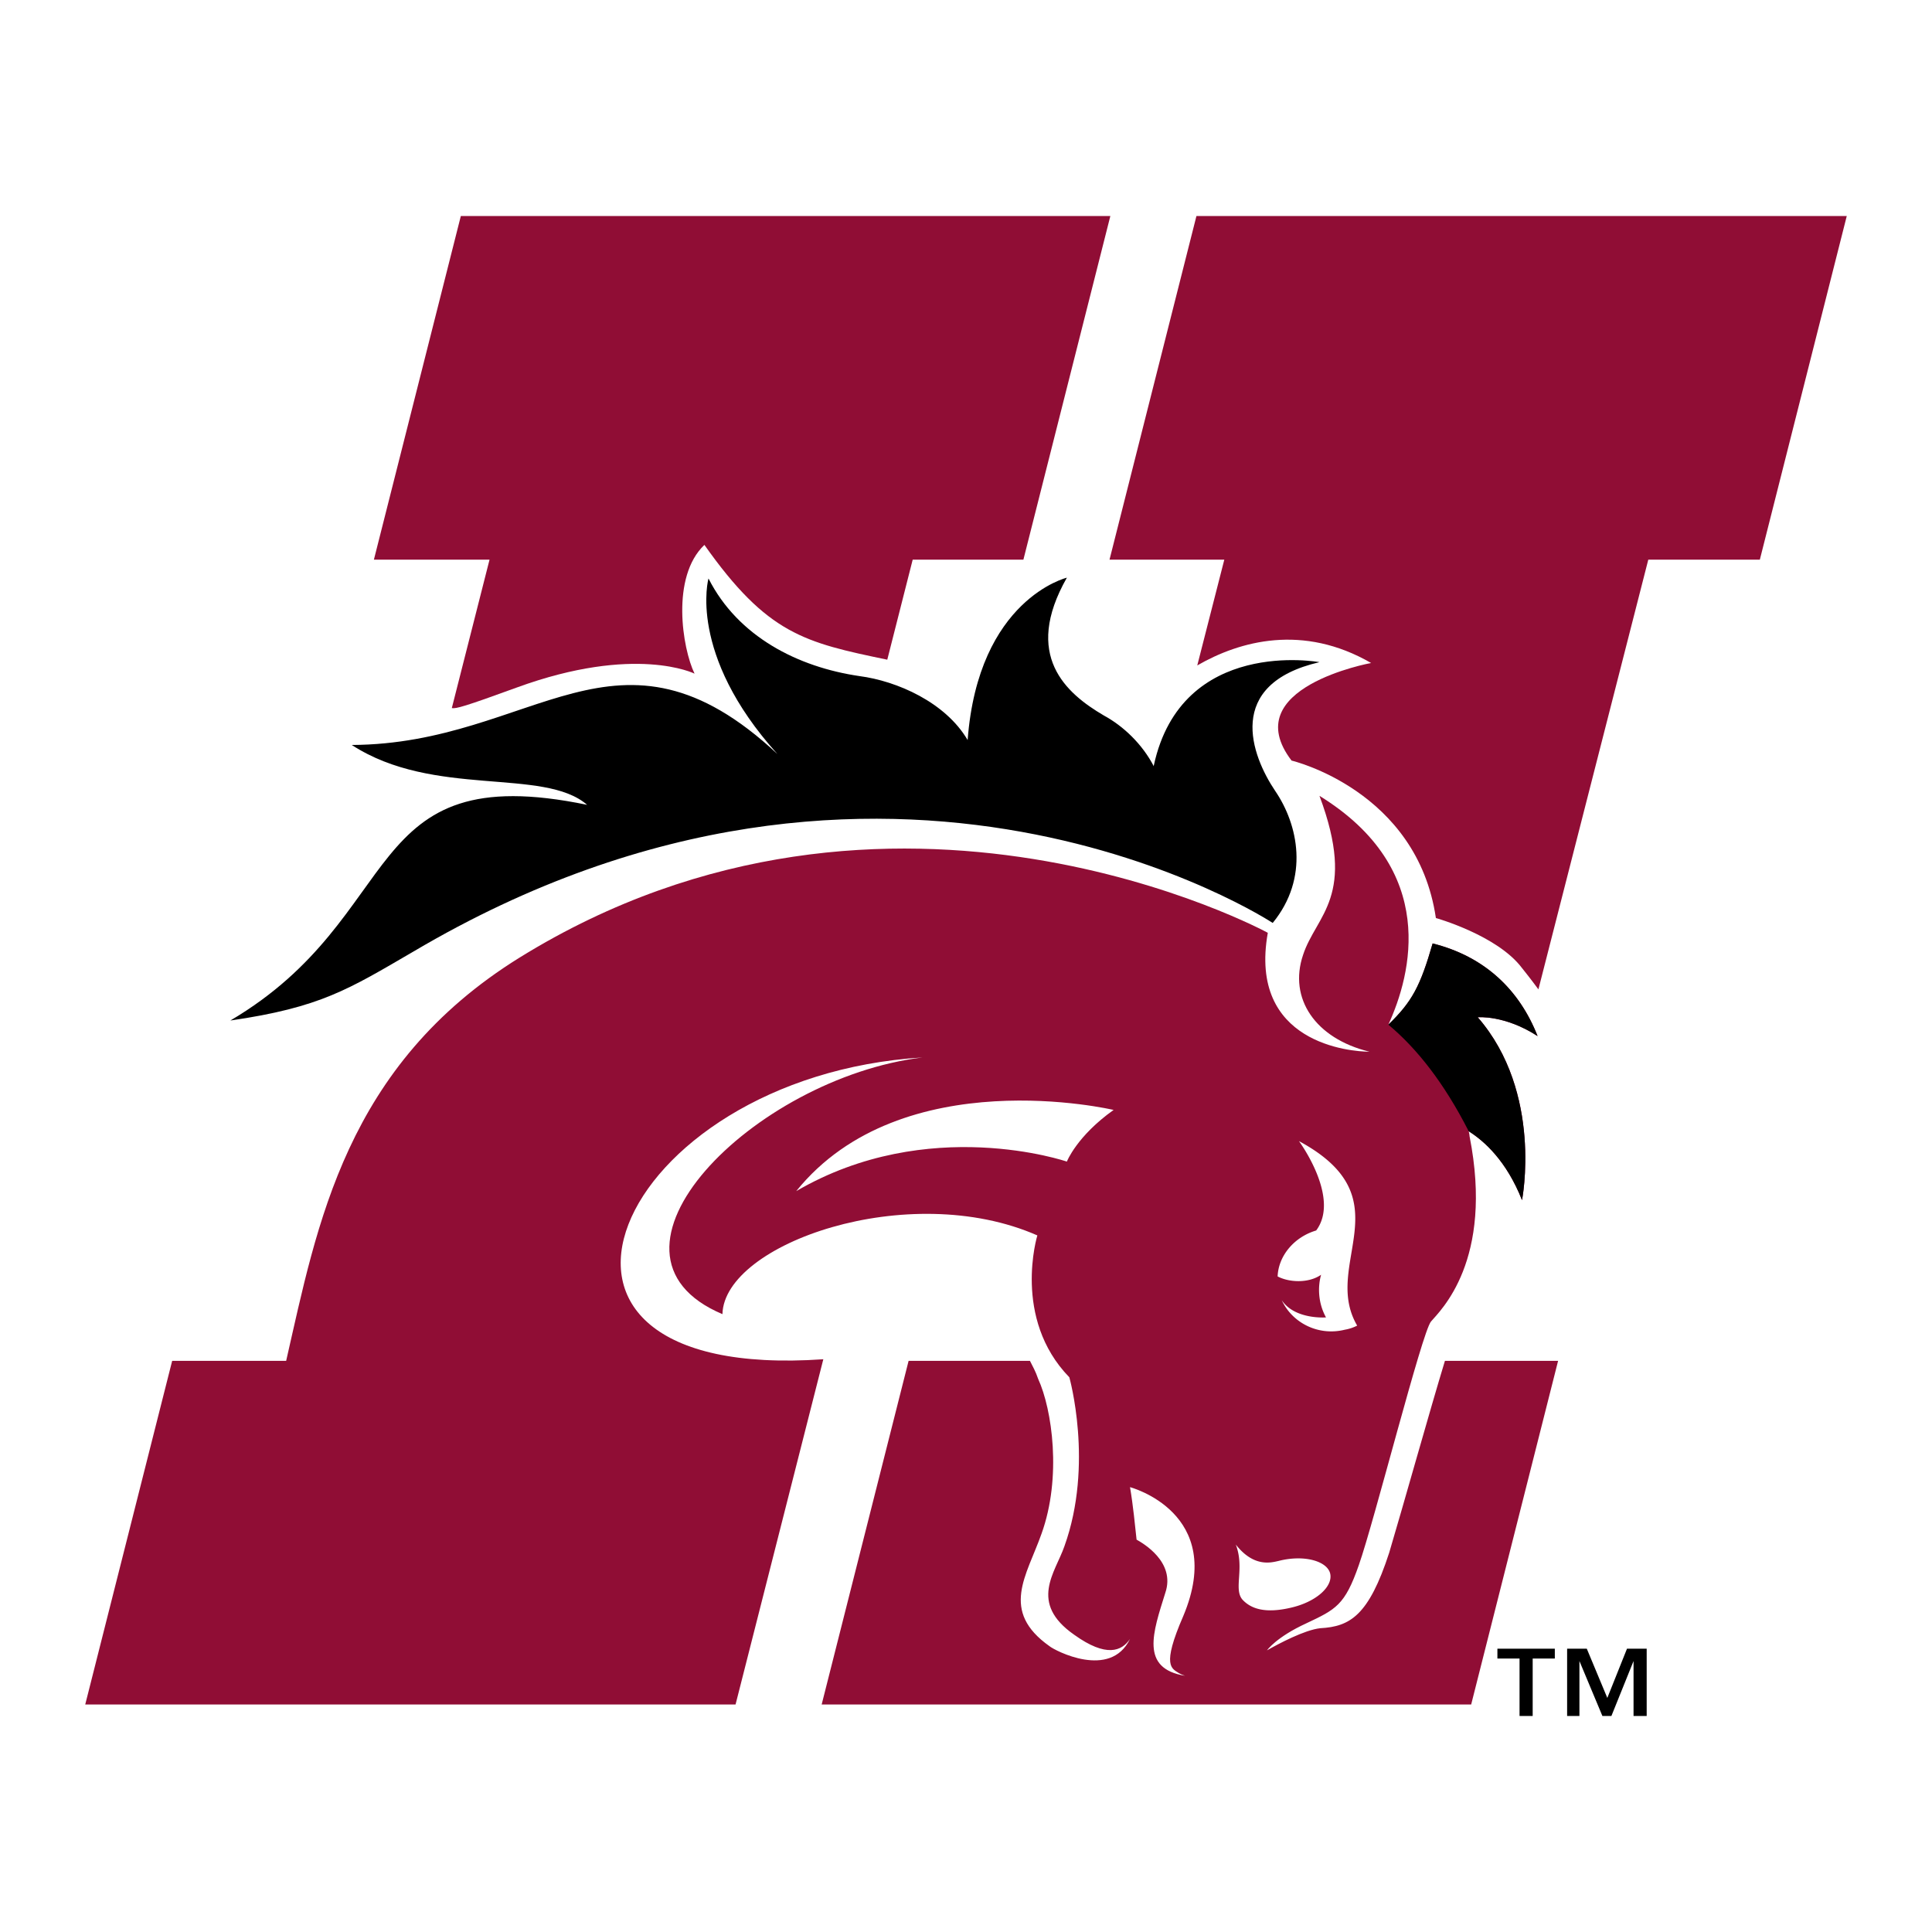 <svg xmlns="http://www.w3.org/2000/svg" width="2500" height="2500" viewBox="0 0 192.756 192.756"><g fill-rule="evenodd" clip-rule="evenodd"><path fill="#fff" d="M0 0h192.756v192.756H0V0z"/><path d="M45.977 21.554h64.802l-8.674 34.282H91.06l-2.536 9.982C80.26 64.1 76.578 63.282 70.278 54.364c-3.355 3.191-2.209 10.31-.982 12.846 0 0-5.891-2.945-17.755 1.391-5.155 1.882-6.054 2.127-6.464 2.046l3.764-14.81H37.304l8.673-34.283zM119.451 66.391l2.699-10.555h-11.453l8.672-34.282h64.883l-8.672 34.282h-11.129l-10.963 42.873c-.246-.326-.654-.898-1.637-2.127-2.455-3.272-8.592-4.99-8.592-4.99-1.881-12.764-14.4-15.709-14.4-15.709-5.562-7.282 7.938-9.736 7.938-9.736-6.791-3.929-13.092-2.21-17.346.244z" fill="#900d35"/><path d="M118.225 167.193c-.246-.082-.41-.164-.574-.246-.736-.49-1.799-.654.41-5.727 4.336-10.311-5.318-12.846-5.318-12.846.328 1.963.49 3.764.654 5.236.572.326 3.928 2.209 2.863 5.318-1.227 3.929-2.535 7.529 1.965 8.265zm-11.784-51.3s.982-2.537 4.664-5.154c0 0-21.109-4.992-31.664 8.1 13.174-7.693 27-2.946 27-2.946zm-33.054 54.164H8.504l8.673-34.283H28.55c3.109-13.582 5.891-29.455 23.319-40.254 37.064-22.909 74.62-2.455 74.62-2.455-1.965 11.045 8.264 11.863 10.145 11.863-5.4-1.309-8.1-5.318-6.627-9.654 1.309-4.009 5.4-5.809 1.637-15.873 11.945 7.364 9.164 17.838 6.873 22.828 2.373-2.291 3.191-3.846 4.418-8.101 5.236 1.309 8.672 4.663 10.473 9.245-3.273-2.127-5.973-1.881-5.973-1.881 6.545 7.527 4.418 18.246 4.418 18.246-1.555-3.928-3.764-5.891-5.318-6.873.082.326.082.49.082.49 2.455 12.438-2.945 17.428-3.846 18.492-.9 1.062-5.645 19.881-7.199 24.299-1.393 4.01-2.291 4.42-5.236 5.811-3.027 1.391-3.928 2.699-3.928 2.699 1.145-.654 3.764-2.045 5.318-2.209 2.945-.164 4.826-1.227 6.873-7.527 1.391-4.664 4.09-14.318 5.562-19.146h11.291l-8.672 34.283H81.978l8.673-34.283h12.109c.246.492.572 1.064.818 1.801 1.391 3.027 2.373 9.818.328 15.465-1.473 4.172-4.174 7.689.816 11.209.492.408 6.057 3.354 8.02-.736-.818 1.227-2.373 1.881-5.564-.41-4.582-3.191-1.881-6.219-.98-8.836 2.945-8.182.49-16.855.49-16.855-5.727-5.891-3.191-14.154-3.191-14.154-12.845-5.646-31.255.818-31.418 7.855-14.318-6.055 3.109-23.564 19.964-25.611-30.682 1.883-44.264 32.482-9.9 30.111l-8.756 34.444z" fill="#900d35"/><path d="M146.533 112.865c-2.484-4.871-5.178-8.26-8.018-10.637 2.373-2.291 3.191-3.846 4.418-8.101 5.236 1.309 8.672 4.663 10.473 9.245-3.273-2.127-5.973-1.881-5.973-1.881 6.545 7.527 4.418 18.246 4.418 18.246-1.554-3.926-3.763-5.889-5.318-6.872zM41.232 94.946c47.455-28.064 85.747-2.864 85.747-2.864 3.682-4.5 2.537-9.818.246-13.173-2.373-3.518-5.074-10.637 4.418-12.846 0 0-13.746-2.536-16.527 10.309v.082c-1.146-2.209-3.027-4.009-4.992-5.073-3.764-2.209-8.1-5.973-3.682-13.746 0 0-8.836 2.127-9.9 16.2-2.209-3.763-7.036-5.891-10.8-6.382-6.137-.9-12.109-3.927-15.055-9.736 0 0-2.128 7.527 6.873 17.509-15.955-14.891-24.218-.981-42.464-.9 8.182 5.318 19.146 2.209 23.482 5.973-22.909-4.745-17.837 11.046-35.592 21.518 9-1.307 11.782-3.108 18.246-6.871z"/><path d="M127.551 155.738c2.537-.654 4.828 0 5.154 1.227.328 1.311-1.391 2.865-3.926 3.438-2.455.572-3.928.164-4.828-.818-.9-1.064.246-3.109-.654-5.482 1.801 2.29 3.517 1.799 4.254 1.635zM135.406 132.256a4.245 4.245 0 0 1-1.229.408c-2.617.656-5.236-.654-6.299-2.945 1.309 1.965 4.418 1.719 4.418 1.719-.818-1.473-.818-3.109-.49-4.254-1.311.9-3.273.736-4.338.164.082-2.047 1.637-3.928 3.846-4.582 2.455-3.273-1.717-8.918-1.717-8.918 10.635 5.726 2.21 12.271 5.809 18.408z" fill="#fff"/><path d="M149.396 164.492v.982h2.209v5.727h1.311v-5.727h2.209v-.982h-5.729zm6.956 0v6.709h1.227v-5.48l2.291 5.48h.9l2.209-5.48v5.48h1.311v-6.709h-1.965l-1.963 4.91-2.047-4.91h-1.963z"/></g></svg>
